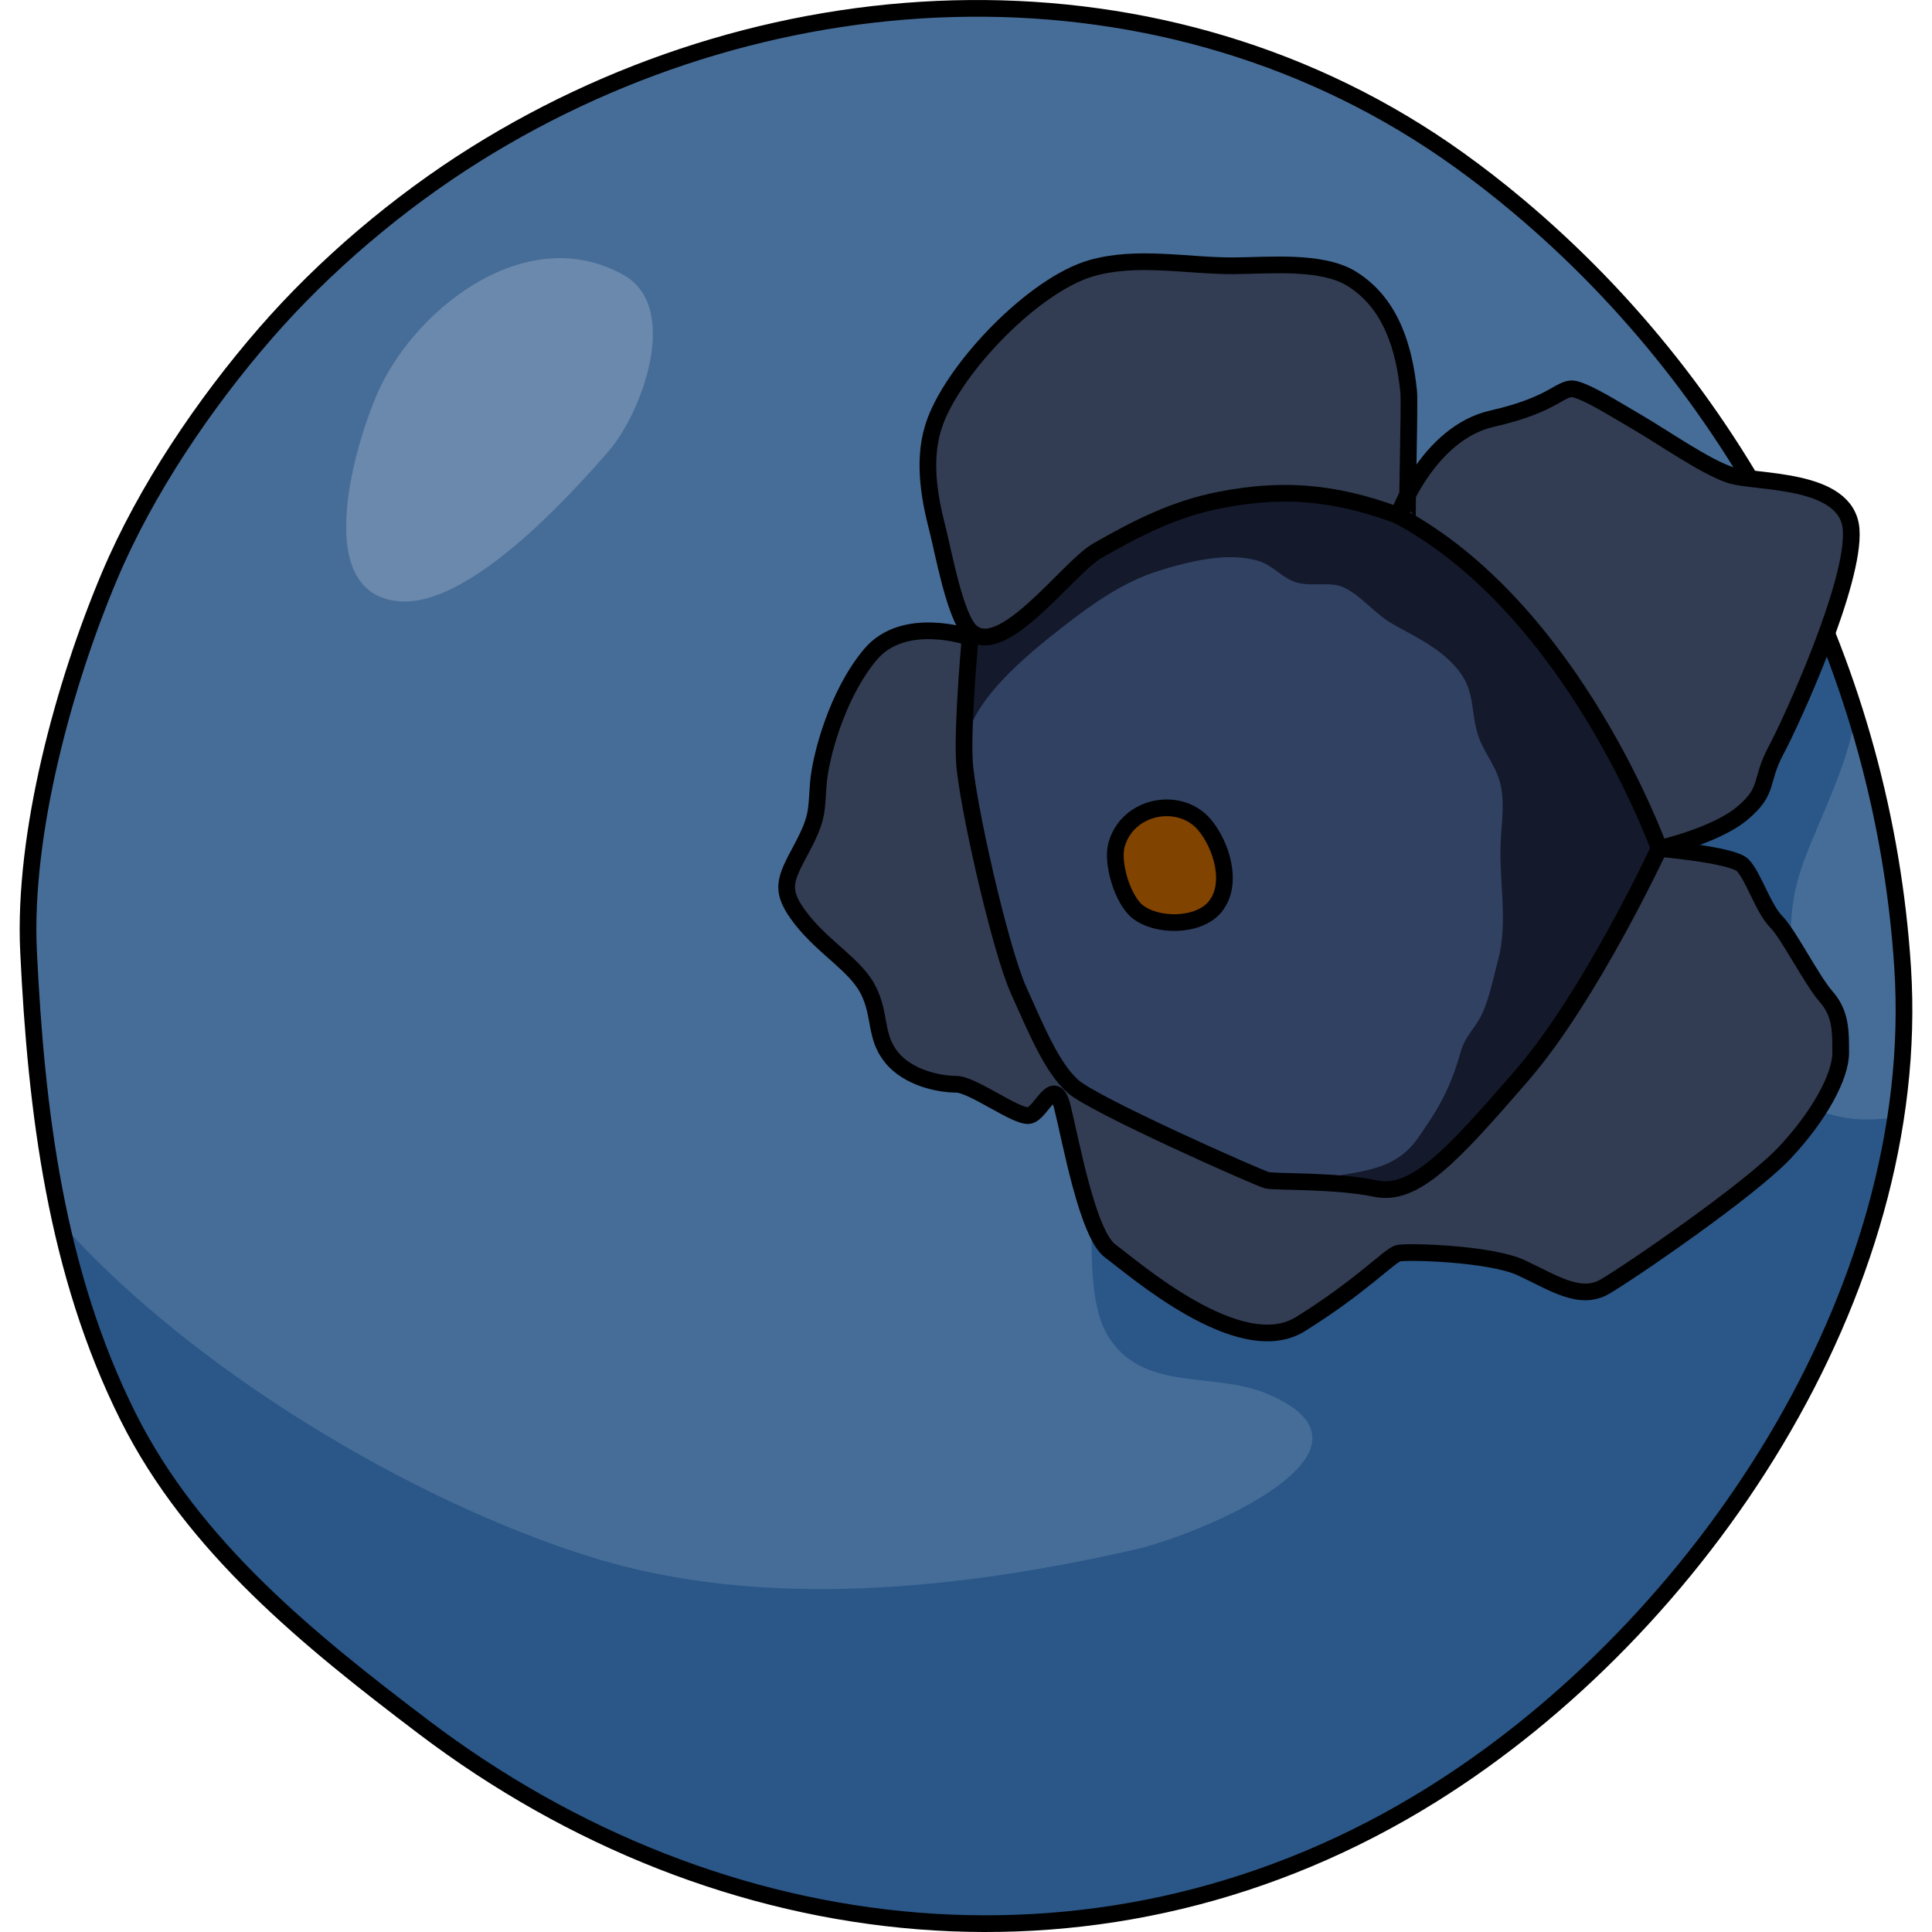 <?xml version="1.0" encoding="utf-8"?>
<!-- Created by: Science Figures, www.sciencefigures.org, Generator: Science Figures Editor -->
<!DOCTYPE svg PUBLIC "-//W3C//DTD SVG 1.1//EN" "http://www.w3.org/Graphics/SVG/1.1/DTD/svg11.dtd">
<svg version="1.1" id="Layer_1" xmlns="http://www.w3.org/2000/svg" xmlns:xlink="http://www.w3.org/1999/xlink" 
	 width="800px" height="800px" viewBox="0 0 113.388 115.745" enable-background="new 0 0 113.388 115.745"
	 xml:space="preserve">
<g>
	<path fill="#466D98" d="M89.735,12.307c-1.147-0.962-2.325-1.877-3.53-2.741C68.705-2.979,45.197-1.953,27.302,9.25
		c-4.582,2.868-9.039,6.64-12.59,10.728c-3.647,4.198-7.154,9.379-9.325,14.522c-2.723,6.451-5.193,15.44-4.855,22.502
		c0.457,9.55,1.637,19.223,5.967,27.88c3.897,7.795,10.891,13.423,17.684,18.574c17.852,13.538,41.086,16.113,60.407,4.074
		c16.087-10.024,29.467-30.094,28.218-49.554C111.675,40.34,103.301,23.679,89.735,12.307z"/>
	<path fill="#2A5788" d="M109.345,66.957c-3.796-0.697-3.146-2.111-3.142-5.906c0.003-3.026-0.391-5.672,0.306-8.271
		c0.734-2.736,3.005-6.542,3.464-9.97c-0.501-1.604-1.06-3.189-1.682-4.749c-1.886,1.902-3.289,1.729-5.547,2.981
		c-2.462,1.366-4.096,4.101-5.903,6.245c-2.732,3.24-5.472,5.799-9.521,7.45c-2.885,1.177-7.1,3.251-10.16,3.585
		c-2.518,0.274-4.134-1.182-6.399-1.526c-2.457-0.373-7.615-0.053-9.39,1.912c-1.829,2.025-0.904,1.799,0.046,4.232
		c1.013,2.591,2.211,4.545,2.65,7.561c0.4,2.739-0.371,7.378,1.269,9.758c2.153,3.127,6.208,1.914,9.363,3.228
		c8.073,3.359-3.819,8.425-7.964,9.364c-10.32,2.339-22.205,3.665-32.597,0.403C23.39,89.881,10.227,81.984,2.475,73.263
		c0.89,4,2.165,7.902,4.023,11.618c3.897,7.795,10.891,13.423,17.684,18.574c17.852,13.538,41.086,16.113,60.407,4.074
		c13.618-8.486,25.294-24.171,27.8-40.591C111.368,67.071,110.339,67.139,109.345,66.957z"/>
	<path fill="#314162" d="M86.971,69.039c-3.464,3.67-14.374,3.417-18.684,1.074c-4.458-2.423-8.355-8.437-10.072-13.09
		c-1.924-5.213-3.456-11.508-1.658-16.975c2.803-8.521,10.813-11.954,19.414-10.603c4.303,0.675,7.478,1.441,10.261,4.91
		c3.749,4.673,6.5,10.661,6.757,16.69c0.258,6.087-0.203,19.227-7.684,20.66"/>
	<path fill="none" stroke="#000000" stroke-miterlimit="10" d="M89.735,12.307c-1.147-0.962-2.325-1.877-3.53-2.741
		C68.705-2.979,45.197-1.953,27.302,9.25c-4.582,2.868-9.039,6.64-12.59,10.728c-3.647,4.198-7.154,9.379-9.325,14.522
		c-2.723,6.451-5.193,15.44-4.855,22.502c0.457,9.55,1.637,19.223,5.967,27.88c3.897,7.795,10.891,13.423,17.684,18.574
		c17.852,13.538,41.086,16.113,60.407,4.074c16.087-10.024,29.467-30.094,28.218-49.554C111.675,40.34,103.301,23.679,89.735,12.307
		z"/>
	<path fill="#814300" stroke="#000000" stroke-miterlimit="10" d="M65.721,50.581c-0.324,1.12,0.364,3.327,1.243,4.03
		c1.161,0.929,3.651,0.916,4.639-0.271c1.135-1.363,0.4-3.708-0.614-4.921C69.53,47.677,66.407,48.223,65.721,50.581z"/>
	<path fill="#14192C" d="M56.721,45.081c-0.307-2.739,3.86-6.035,5.777-7.527c1.771-1.378,3.586-2.678,5.726-3.352
		c1.76-0.554,4.18-1.166,6.001-0.593c0.806,0.254,1.288,0.872,2.021,1.196c0.979,0.435,2.196-0.03,3.105,0.398
		c0.994,0.468,1.87,1.589,2.867,2.158c1.455,0.83,2.942,1.474,4.012,2.841c1.017,1.301,0.671,2.6,1.207,4.027
		c0.392,1.042,1.105,1.777,1.317,2.948c0.207,1.15,0.007,2.283-0.034,3.433c-0.083,2.311,0.457,4.67-0.157,6.936
		c-0.275,1.019-0.531,2.354-0.996,3.287c-0.404,0.811-0.965,1.241-1.226,2.154c-0.62,2.178-1.279,3.357-2.59,5.221
		c-1.513,2.15-3.852,1.92-6.265,2.519c0.267,0.887,1.517,0.938,2.374,0.834c1.789-0.217,3.93-0.79,5.697-1.249
		c3.186-0.828,7.171-3.117,9.377-5.576c2.748-3.061,3.662-7.165,3.91-11.28c0.105-1.748,0.399-3.513,0.555-5.256
		c0.503-5.645-2.415-11.896-7.055-14.969c-1.919-1.271-3.728-2.621-5.623-3.902c-3.936-2.662-9.418-2.771-13.887-1.87
		c-4.806,0.969-12.166,2.845-15.055,7.278c-0.755,1.158-2.815,10.437-1.311,10.469"/>
	<path fill="#323D53" d="M79.811,16.707c2.36,1.472,3.14,4.156,3.405,6.771c0.071,0.707-0.126,7.598-0.062,7.623
		c-3.835-1.51-7.093-1.97-11.277-1.141c-2.706,0.536-4.92,1.665-7.315,3.033c-1.748,0.999-5.696,6.572-7.588,4.838
		c-0.938-0.859-1.651-4.832-1.984-6.12c-0.54-2.085-0.912-4.386-0.138-6.464c1.241-3.331,5.948-8.208,9.367-9.184
		c2.726-0.778,5.713-0.131,8.49-0.14C74.771,15.915,78,15.577,79.811,16.707z"/>
	<path fill="#323D53" d="M82.588,30.888c0,0,1.758-4.933,5.633-5.808s4.125-2,5-1.75s2.25,1.125,3.75,2s4,2.625,5.5,3.125
		s7,0.125,7.25,3.25s-3.5,11.375-4.5,13.25s-0.375,2.375-2,3.75s-5,2.125-5,2.125S93.099,36.513,82.588,30.888z"/>
	<path fill="#323D53" d="M56.846,38.163c0,0-3.875-1.332-5.875,1.043s-3,6.125-3.125,7.75s0,2-1,3.875s-1.375,2.5,0,4.25
		s3.25,2.75,4,4.25s0.375,2.75,1.375,4s2.875,1.625,3.875,1.625s3.625,2,4.375,1.875s1.5-2.5,2-0.5s1.5,7.625,2.875,8.625
		s7.75,6.625,11.375,4.375s5.359-4.125,5.867-4.25s5.508,0,7.383,0.875s3.5,2,5,1.125s8.625-5.75,10.75-8s3.375-4.625,3.375-6
		s0-2.375-0.875-3.375s-2.25-3.75-3-4.5s-1.375-2.75-2-3.375s-5-1-5-1s-4.125,8.875-8.25,13.625s-6.375,7.25-8.75,6.75
		s-6-0.375-6.5-0.5s-10.375-4.5-11.625-5.625s-2.125-3.25-3.25-5.75s-3.125-11.375-3.25-13.75s0.378-7.75,0.378-7.75"/>
	<path fill="none" stroke="#000000" stroke-miterlimit="10" d="M79.811,16.707c2.36,1.472,3.14,4.156,3.405,6.771
		c0.071,0.707-0.126,7.598-0.062,7.623c-3.835-1.51-7.093-1.97-11.277-1.141c-2.706,0.536-4.92,1.665-7.315,3.033
		c-1.748,0.999-5.696,6.572-7.588,4.838c-0.938-0.859-1.651-4.832-1.984-6.12c-0.54-2.085-0.912-4.386-0.138-6.464
		c1.241-3.331,5.948-8.208,9.367-9.184c2.726-0.778,5.713-0.131,8.49-0.14C74.771,15.915,78,15.577,79.811,16.707z"/>
	<path fill="none" stroke="#000000" stroke-miterlimit="10" d="M82.588,30.888c0,0,1.758-4.933,5.633-5.808s4.125-2,5-1.75
		s2.25,1.125,3.75,2s4,2.625,5.5,3.125s7,0.125,7.25,3.25s-3.5,11.375-4.5,13.25s-0.375,2.375-2,3.75s-5,2.125-5,2.125
		S93.099,36.513,82.588,30.888z"/>
	<path fill="none" stroke="#000000" stroke-miterlimit="10" d="M56.846,38.163c0,0-3.875-1.332-5.875,1.043s-3,6.125-3.125,7.75
		s0,2-1,3.875s-1.375,2.5,0,4.25s3.25,2.75,4,4.25s0.375,2.75,1.375,4s2.875,1.625,3.875,1.625s3.625,2,4.375,1.875s1.5-2.5,2-0.5
		s1.5,7.625,2.875,8.625s7.75,6.625,11.375,4.375s5.359-4.125,5.867-4.25s5.508,0,7.383,0.875s3.5,2,5,1.125s8.625-5.75,10.75-8
		s3.375-4.625,3.375-6s0-2.375-0.875-3.375s-2.25-3.75-3-4.5s-1.375-2.75-2-3.375s-5-1-5-1s-4.125,8.875-8.25,13.625
		s-6.375,7.25-8.75,6.75s-6-0.375-6.5-0.5s-10.375-4.5-11.625-5.625s-2.125-3.25-3.25-5.75s-3.125-11.375-3.25-13.75
		s0.378-7.75,0.378-7.75"/>
	<path fill="#6A89AC" d="M22.789,36.026c4.147,0.298,10.068-6.211,12.481-8.978c1.999-2.293,4.357-8.631,0.913-10.57
		c-5.723-3.22-12.28,1.857-14.599,6.753C20.281,25.986,17.205,35.625,22.789,36.026z"/>
</g>
</svg>